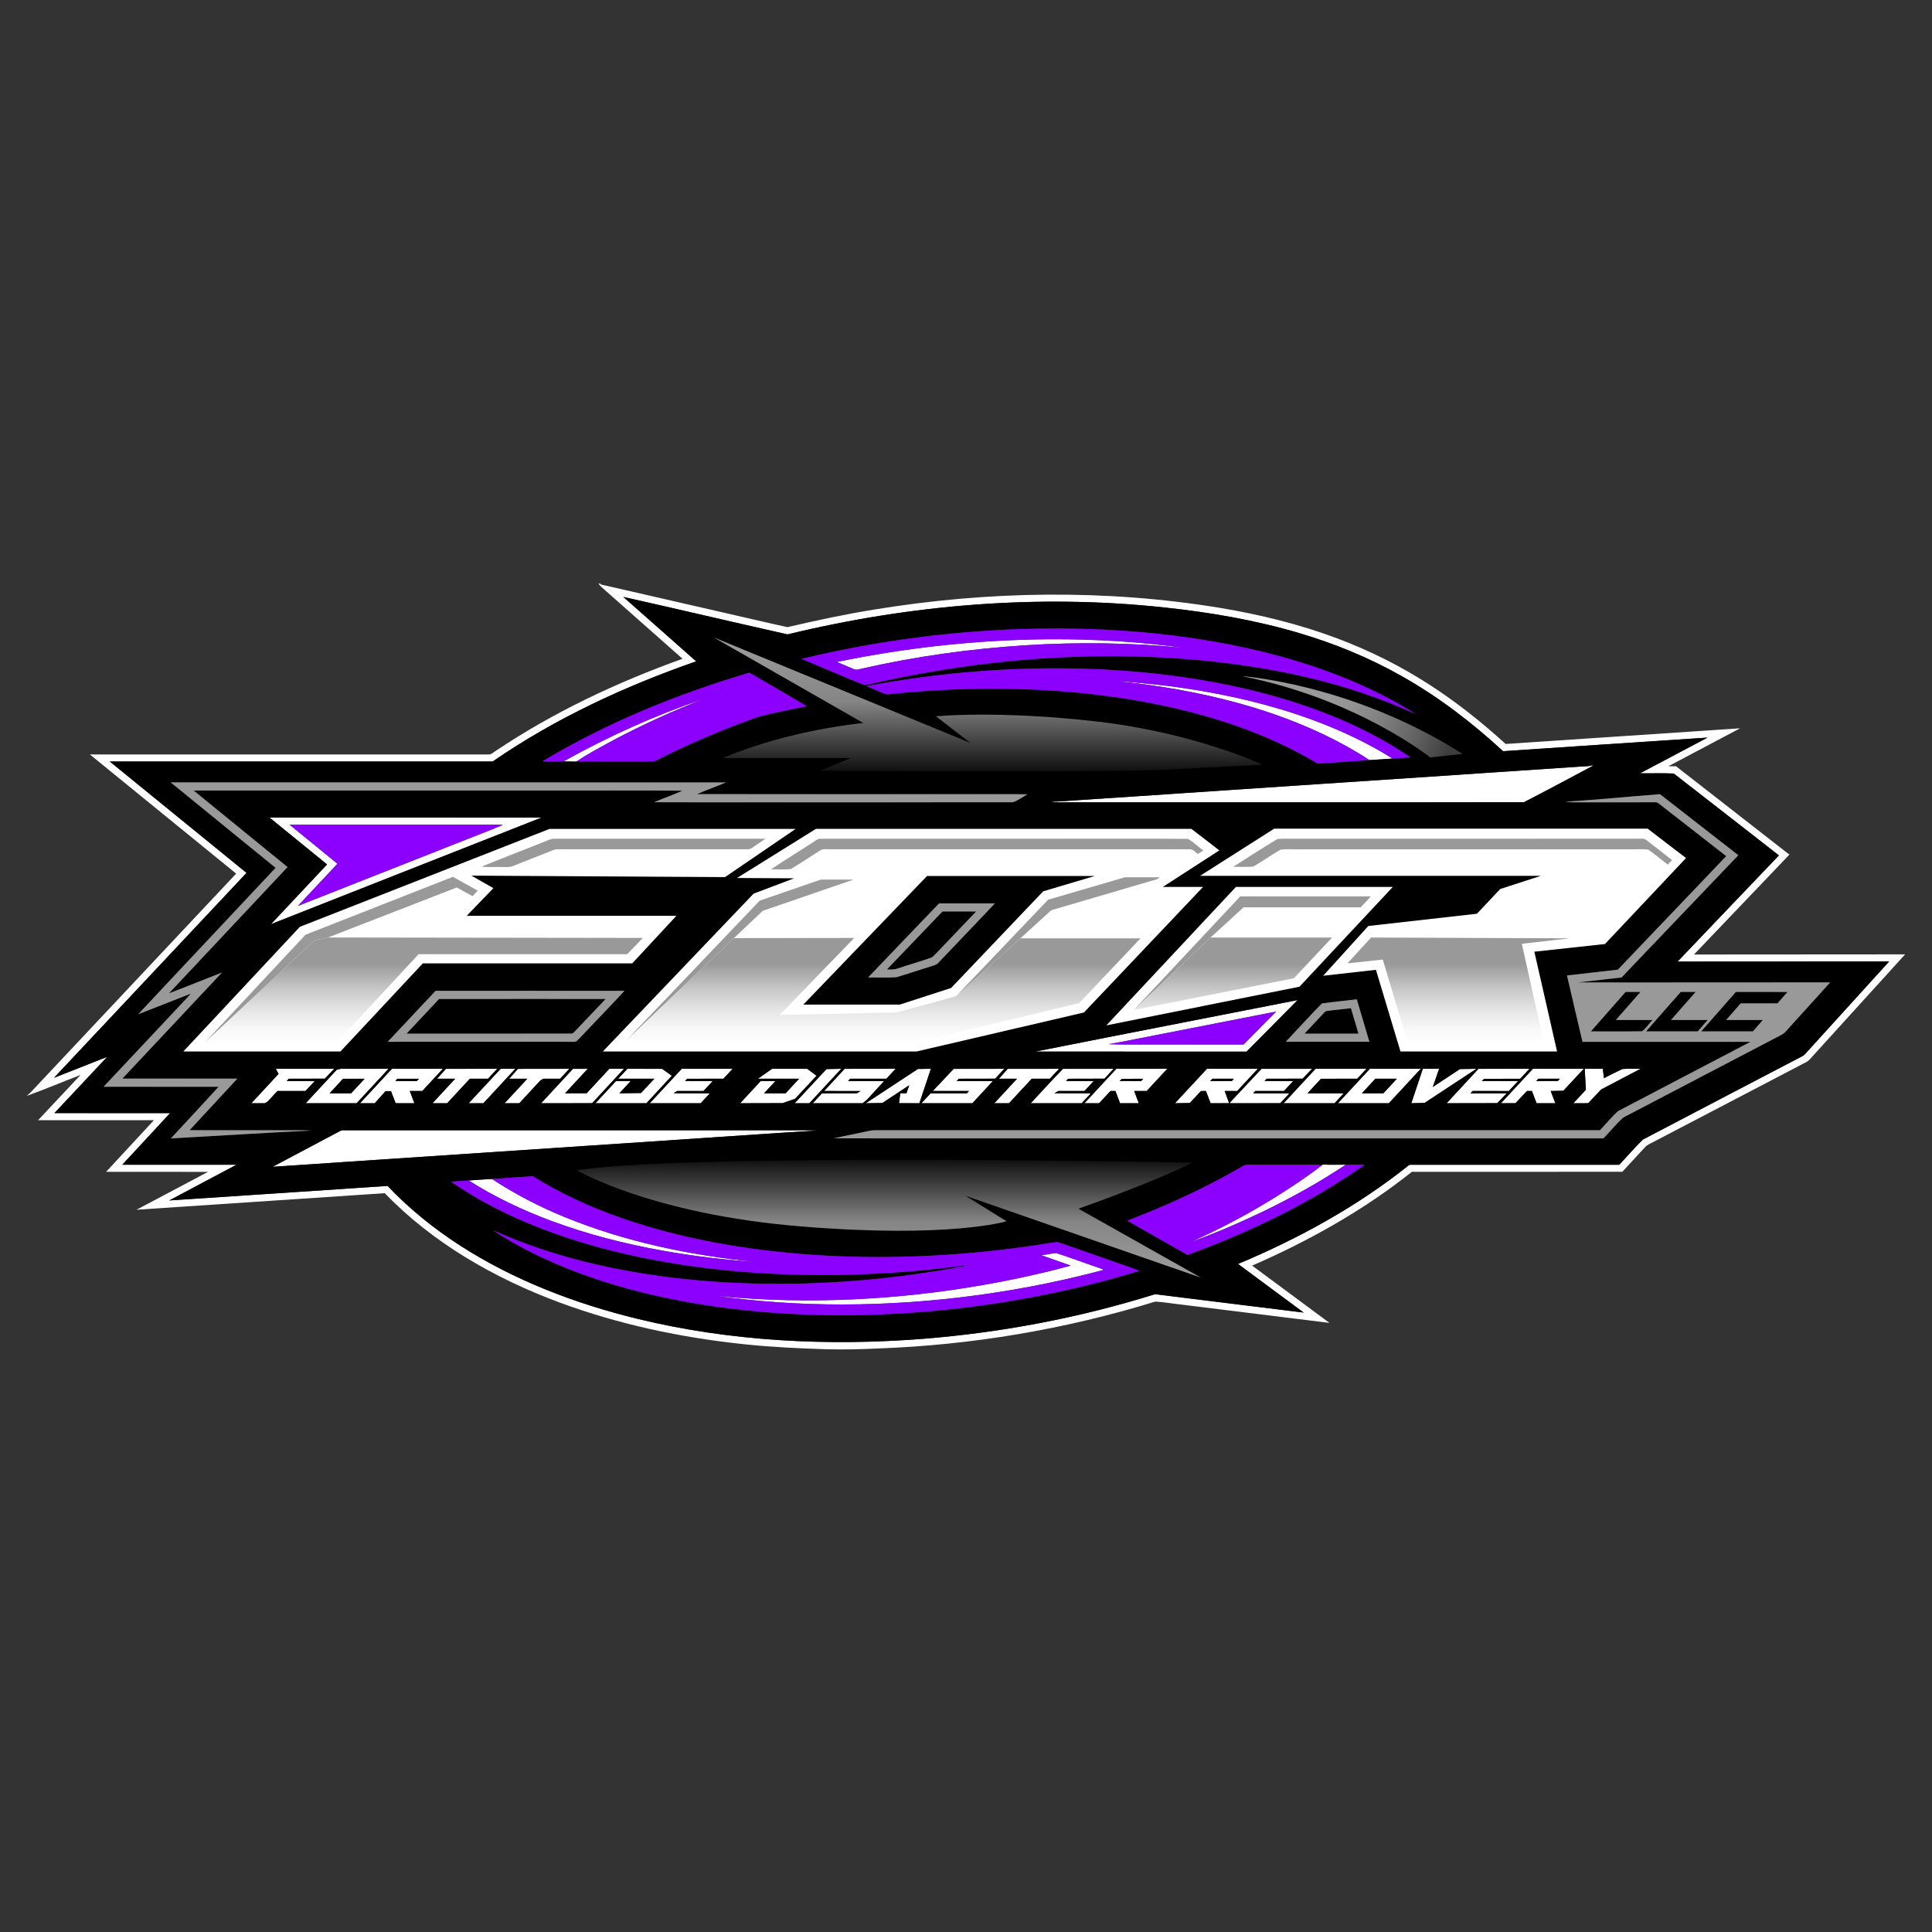 <?xml version="1.0" encoding="utf-8"?>
<!-- Generator: Adobe Illustrator 26.0.3, SVG Export Plug-In . SVG Version: 6.00 Build 0)  -->
<svg version="1.1" id="Layer_1" xmlns="http://www.w3.org/2000/svg" xmlns:xlink="http://www.w3.org/1999/xlink" x="0px" y="0px"
	 viewBox="0 0 2000.02 2000.02" style="enable-background:new 0 0 2000.02 2000.02;" xml:space="preserve">
<rect x="0" y="0" width="2000.02" height="2000.02" fill="#333333" stroke="none"/>
<style type="text/css">
	.st0{fill:#FFFFFF;}
	.st1{fill:#8C01FE;}
	.st2{fill:#999999;}
	.st3{fill:#CBCBCB;}
	.st4{fill:url(#SVGID_1_);}
	.st5{fill:url(#SVGID_00000071522611563256251620000006414306852092298129_);}
	.st6{fill:url(#SVGID_00000183232459192146793120000005422021859392144768_);}
	.st7{fill:url(#SVGID_00000000926093540232004250000000759132834416968627_);}
</style>
<g>
	<g>
		<g>
			<path class="st0" d="M619.57,604.19h2.44c-0.13,0.19-0.38,0.55-0.51,0.73c46.67,10.67,93.33,21.41,139.98,32.1
				c17.93,4,35.79,8.42,53.76,12.18c29.59-6.86,59.33-13.29,89.33-18.11c118.33-19.44,239.87-21.3,358.31-1.83
				c41.32,6.9,82.22,16.87,121.46,31.63c33.39,12.53,65.5,28.54,95.45,47.9c28.04,18.07,54.2,38.93,78.86,61.37
				c80.9-5.41,161.8-10.83,242.7-16.22c-24.74,13.11-49.48,26.2-74.22,39.29c2.62-0.01,5.24,0,7.89,0
				c39.11,30.49,78.24,60.99,117.36,91.48c-32.91,34.47-65.83,68.93-98.74,103.4c72.85-0.04,145.7-0.1,218.55-0.15
				c-32.95,36.26-65.89,72.52-98.82,108.8c-0.96,0.99-2.02,1.9-3.22,2.55c-52.83,27.58-105.64,55.21-158.48,82.8
				c-3.09,1.69-6.58,2.93-8.92,5.68c-7.75,8.45-15.59,16.81-23.33,25.25c-72.61,0.05-145.22,0-217.82,0.02
				c-50.22,39.96-106.67,71.54-165.39,97.11c26.69,19.76,53.38,39.54,80.07,59.31c-50.81-6.29-101.62-12.59-152.43-18.88
				c-9.3-0.97-18.55-2.65-27.86-3.2c-93.02,28.67-189.83,45.05-287.12,48.54c-17.77,0.82-35.55,1.29-53.33,0.81
				c-28.3-0.89-56.61-2.19-84.79-5.16c-65.33-6.8-130.16-20.51-191.82-43.37c-66.95-24.89-130.75-61.33-180.63-113.04
				c-85.68,5.73-171.36,11.48-257.04,17.17c24.68-13.06,49.38-26.1,74.05-39.21c-35.16-0.16-70.31-0.02-105.47-0.07
				c16.51-17.82,33.02-35.63,49.52-53.45c-39.98-0.02-79.96,0-119.93-0.01c14.65-15.62,29.33-31.21,43.98-46.84
				c-18.44,7.09-36.67,14.79-55.24,21.53v-0.39c1.19-0.92,2.38-1.85,3.41-2.93c70.96-75.55,141.94-151.08,212.9-226.62
				c-50.47-41.11-100.96-82.21-151.42-123.33c137.41,0,274.82-0.02,412.24,0.01c3.15,0.37,5.37-2.26,7.87-3.71
				c59.9-40.15,125.61-71.05,193.39-95.38c-26.75-23.67-53.49-47.33-80.24-70.99C623.99,608.8,621.34,606.89,619.57,604.19z
				 M645.24,617.94c25.21,22.17,50.28,44.51,75.48,66.71c-74.06,25.77-145.96,59.08-210.67,103.65
				c-132.14,0.03-264.28,0-396.42,0.01C160.8,826.77,208,865.19,255.2,903.62c-66.41,70.72-132.85,141.41-199.27,212.12
				c18.36-7.19,36.66-14.48,55.02-21.66c-18.13,19.47-36.43,38.79-54.62,58.22c39.92,0.01,79.84,0,119.77,0.01
				c-16.5,17.83-33.01,35.62-49.51,53.45c39.41,0,78.82-0.01,118.22,0c-23.16,12.4-46.47,24.51-69.6,36.96
				c75.35-4.91,150.69-10.04,226.03-15.05c22.17,23.4,47.39,43.82,74.44,61.33c56.11,36.26,119.34,60.38,184.03,76.22
				c96.64,23.51,197.15,28.47,296.1,20.72c80.77-6.45,160.9-21.59,238.28-45.67c2.55-0.86,5.22,0.08,7.82,0.27
				c49.23,6.09,98.43,12.25,147.67,18.27c-22.63-16.8-45.29-33.55-67.93-50.34c62.5-26.25,122.64-59.07,175.76-101.4
				c0.85-0.91,1.88-1.34,3.12-1.29c71.89-0.01,143.79,0.01,215.69,0c8.2-8.63,15.96-17.75,24.47-26.05
				c55.02-28.93,110.2-57.61,165.28-86.44c2.85-1.64,4.64-4.54,6.94-6.84c27.59-30.39,55.2-60.76,82.79-91.15
				c-73.02,0.04-146.03,0.1-219.05,0.14c34.89-36.7,69.94-73.26,104.89-109.91c-36.28-28.22-72.45-56.6-108.81-84.72
				c-11.59-0.61-23.3-0.08-34.94-0.27c23.27-12.32,46.53-24.65,69.82-36.94c-70.53,4.53-141.06,9.4-211.58,14.07
				c-32.04-29.49-66.81-56.22-104.81-77.63c-33.65-19.06-69.67-33.86-106.75-44.79c-45.23-13.37-91.9-21.31-138.74-26.33
				c-130.46-14.13-263.1-3.05-390.44,27.84C758.55,644.04,701.97,630.63,645.24,617.94z"/>
		</g>
		<path class="st0" d="M866.29,685.26c72.77-15.07,147.03-23.12,221.35-23.51c46.38-0.18,92.81,2.56,138.75,9.02
			c-54.71-5.48-109.85-6.26-164.72-2.78c-57.12,3.64-113.99,11.55-169.8,24.26c-2.55,0.43-5.26,1.83-7.77,0.55
			C878.15,690.29,872.21,687.8,866.29,685.26z"/>
		<path class="st0" d="M1156.62,704.87c23.67,2.09,47.37,4.11,70.86,7.77c44.4,6.64,88.37,16.87,130.56,32.32
			c29.08,10.68,57.34,23.83,83.61,40.31c-8,0.56-15.99,1.09-23.98,1.61c-30.77-20.14-64.42-35.59-99.11-47.64
			c-43.57-15.07-88.85-24.82-134.5-30.91C1174.92,706.97,1165.7,706.45,1156.62,704.87z"/>
		<path class="st0" d="M583.43,788.15c46.39-25.96,95.15-47.77,145.48-64.88c-31.82,12.57-63.13,26.54-93.33,42.63
			c-12.86,7.02-25.91,13.83-38.11,21.96c-0.23,0.16-0.68,0.46-0.91,0.61c-4.49-0.21-8.97-0.13-13.45-0.18L583.43,788.15z"/>
		<path class="st0" d="M1633.73,793.74c5.04-0.64,10.33-0.05,15.2-1.56c0.01,0.15,0.02,0.44,0.03,0.59
			c-23.72,12.65-47.43,25.36-71.31,37.67c-156.74,0.3-313.5,0.05-470.24,0.13c-6.72-0.13-13.49,0.42-20.15-0.64
			c10.33-0.01,20.62-1.17,30.93-1.72C1290.04,816.71,1461.89,805.23,1633.73,793.74z"/>
		<g>
			<path class="st0" d="M278.96,846.31c93.85,0.05,187.69-0.11,281.54,0.07c-93.39,36.64-186.64,73.61-280,110.32
				c19.32-20.65,38.73-41.22,58.07-61.85C318.7,878.68,298.84,862.5,278.96,846.31z M299.76,853.69
				c16.49,13.55,33.1,26.95,49.61,40.47c-13.64,14.53-27.32,29.03-40.93,43.6c54.86-21.55,109.68-43.24,164.53-64.85
				c15.83-6.42,31.92-12.23,47.57-19.04c-3.75-0.27-7.5-0.2-11.23-0.19C439.45,853.69,369.61,853.66,299.76,853.69z"/>
		</g>
		<g>
			<path class="st0" d="M563.81,871.24c-21.81,8.69-43.73,17.13-65.49,25.93c6.58,0.74,13.21,0.19,19.81,0.35
				c4.56-0.11,9.38,0.65,13.69-1.31c12.12-4.89,24.33-9.58,36.47-14.45c2.87-1.11,5.74-2.58,8.89-2.61
				c65.57,0.01,131.14-0.02,196.71,0.01c2.54,0.29,4.53-1.45,6.51-2.74c3.98-2.77,8.05-5.43,12.05-8.17
				c-72.75-0.01-145.49,0.02-218.23-0.02C570.5,868.07,567.19,869.96,563.81,871.24z M218.37,1073.83"/>
		</g>
		<g>
			<path class="st0" d="M843,871.01c-14.86,9.77-30.07,19.02-44.83,28.95c6.82-0.21,13.73,0.5,20.5-0.32
				c10.34-6.15,20.29-12.98,30.51-19.35c3.05-1.92,6.85-0.93,10.26-1.15c123.96,0.03,247.92,0.02,371.88,0.01
				c3.64-0.25,5.98,3.02,8.7,4.91c1.87-1.19,3.74-2.38,5.61-3.57c-5.19-4.07-10.09-8.68-15.73-12.08
				c-43.8-0.36-87.63-0.05-131.45-0.16c-82.96,0-165.92,0.01-248.87,0C847.04,868.05,845.02,869.77,843,871.01z"/>
		</g>
		<g>
			<path class="st0" d="M1322.27,868.57c-15.36,9.32-30.48,19.09-45.65,28.71c6.84-0.08,13.71,0.39,20.53-0.17
				c9.88-5.38,18.96-12.24,28.81-17.68c6.79-0.71,13.67-0.06,20.5-0.28c112.47,0,224.95,0,337.42,0c7.45,0.23,14.96-0.45,22.38,0.3
				c6.95,4.87,13.45,10.42,20.22,15.57c1.5-1.55,2.99-3.11,4.51-4.66c-8.81-6.93-17.69-13.76-26.48-20.7
				c-2.72-2.37-6.58-1.18-9.82-1.45c-116.77,0.05-233.54,0.01-350.3,0.02C1337.01,868.49,1329.57,867.78,1322.27,868.57z"/>
		</g>
		<g>
			<path class="st0" d="M1071.73,1088.62c90.47-17.99,181.04-35.5,271.56-53.32c-17.6,17.79-35.23,35.54-52.82,53.33
				C1217.56,1088.63,1144.64,1088.64,1071.73,1088.62z M1203.83,1070.15c-18.77,3.53-37.44,7.63-56.27,10.77
				c18.05,0.76,36.15,0.14,54.23,0.33c28.52,0.01,57.05,0,85.57,0.01c11.23-11.36,22.53-22.67,33.71-34.08
				C1281.99,1054.81,1242.92,1062.51,1203.83,1070.15z"/>
		</g>
		<polygon class="st0" points="518.33,1106.39 533.45,1106.42 500.37,1142.1 485.18,1142.09 		"/>
		<polygon class="st0" points="855.56,1106.73 870.9,1106.42 837.8,1142.11 822.64,1142.09 		"/>
		<polygon class="st0" points="1511.32,1106.72 1528.43,1106.42 1474.78,1141.72 1460.98,1142.09 1472.93,1106.42 1489.78,1106.42 
			1483.29,1125.2 		"/>
		<path class="st0" d="M1679.63,1106.63c6.18-0.5,12.42-0.07,18.64-0.19c-13.54,7.19-40.7,21.37-40.7,21.37l-13.53,14.25
			l-15.29,0.03l12.99-13.97l-1.26-21.7h18.74l1.23,9.66C1660.47,1116.08,1673.15,1109.57,1679.63,1106.63z"/>
		<polygon class="st0" points="285.53,1106.42 345.97,1106.42 336.22,1116.64 298.93,1116.73 296.74,1119.1 325.82,1119.11 
			316.27,1129.41 287.17,1129.41 277.08,1140.35 274.19,1142.07 260.22,1142.09 288.4,1111.65 		"/>
		<g>
			<path class="st0" d="M348.6,1107.41l4.2-1.01l49.39,0.03l-33,35.65l-52.74,0.01L348.6,1107.41z M355.12,1116.75l-13.88,15.03
				l22.28-0.01l13.92-15.04L355.12,1116.75z"/>
		</g>
		<g>
			<path class="st0" d="M372.69,1142.09l33.05-35.67l52.7,0.01l-21.28,22.98H424.2l4.81,12.68l-19.45-0.03l-4.78-12.49h-5.68
				l-11.17,12.52H372.69z M411.25,1116.78l-1.97,2.34l22.2-0.02l2.2-2.36L411.25,1116.78z"/>
		</g>
		<polygon class="st0" points="452.44,1116.73 461.61,1106.45 514.7,1106.43 505.15,1116.73 486.43,1116.71 462.89,1142.09 
			447.68,1142.09 471.18,1116.73 		"/>
		<polygon class="st0" points="536.16,1106.5 589.36,1106.43 579.84,1116.73 562.31,1116.73 559.35,1118.56 537.58,1142.09 
			522.36,1142.09 545.85,1116.73 527.12,1116.72 		"/>
		<polygon class="st0" points="560.17,1142.09 593.13,1106.46 608.42,1106.43 584.95,1131.78 607.28,1131.75 630.79,1106.39 
			645.91,1106.43 612.97,1142.05 		"/>
		<polygon class="st0" points="639.91,1116.73 649.53,1106.39 685.47,1106.49 695.48,1113.64 669.2,1142.06 616.41,1142.09 
			637.68,1119.11 652.92,1119.1 641.19,1131.78 663.56,1131.5 677.39,1116.73 		"/>
		<polygon class="st0" points="672.64,1142.09 705.75,1106.4 758.4,1106.43 748.93,1116.69 711.28,1116.76 709.21,1119.11 
			737.8,1119.11 728.29,1129.4 700.96,1129.42 697.26,1131.71 734.84,1131.79 725.37,1142.09 		"/>
		<polygon class="st0" points="784.67,1116.71 799.27,1106.42 835.68,1106.44 845.28,1113.64 823.12,1137.44 810.29,1141.98 
			766.2,1142.09 787.47,1119.12 802.71,1119.11 790.98,1131.78 813.24,1131.79 827.2,1116.73 		"/>
		<polygon class="st0" points="853.13,1129.41 874.38,1106.44 927.12,1106.43 917.59,1116.73 880.13,1116.71 877.91,1119.1 
			915.2,1119.12 897.66,1138.26 892.95,1142.07 841.38,1142.09 850.92,1131.78 887.08,1131.77 890.76,1129.45 		"/>
		<polygon class="st0" points="896.23,1142.09 950.24,1106.61 963.68,1106.42 951.74,1142.09 930.65,1142.04 932.02,1131.74 
			938.36,1131.78 941.26,1123.44 913.44,1141.82 		"/>
		<polygon class="st0" points="965.61,1129.41 987.23,1106.5 1039.61,1106.43 1030.2,1116.66 992.55,1116.74 990.41,1119.11 
			1027.86,1119.1 1006.61,1142.08 953.86,1142.09 963.34,1131.82 1000.97,1131.77 1003.07,1129.41 		"/>
		<polygon class="st0" points="1034.08,1116.72 1043.18,1106.47 1096.33,1106.43 1086.79,1116.73 1068.05,1116.73 1044.54,1142.09 
			1029.33,1142.09 1052.81,1116.73 		"/>
		<polygon class="st0" points="1091.05,1116.16 1100.37,1106.49 1152.77,1106.43 1143.38,1116.65 1105.69,1116.74 1103.57,1119.11 
			1132.18,1119.1 1122.7,1129.39 1095.53,1129.42 1091.64,1131.72 1129.27,1131.78 1119.76,1142.08 1067.02,1142.09 		"/>
		<g>
			<path class="st0" d="M1122.59,1142.09l33.04-35.67l52.71,0.01l-21.29,22.98h-12.96l4.81,12.68h-19.42l-4.79-12.68h-5.14
				l-11.79,12.69L1122.59,1142.09z M1159,1119.04l22.36,0.07l2.22-2.38l-22.17,0.11L1159,1119.04z"/>
		</g>
		<g>
			<path class="st0" d="M1216.33,1142.09l33.12-35.7l52.63,0.03l-21.35,23.01l-12.91-0.02l4.59,12.64l-19.2,0.04l-4.83-12.71
				l-5.16,0.07l-11.55,12.4L1216.33,1142.09z M1255.05,1116.72l-2.19,2.38l22.4-0.04l2.01-2.35L1255.05,1116.72z"/>
		</g>
		<polygon class="st0" points="1273.57,1140.96 1305.89,1106.49 1358.31,1106.43 1348.5,1116.64 1311.27,1116.73 1309.1,1119.1 
			1338.71,1119.1 1329.28,1129.37 1299.49,1129.42 1297.36,1131.79 1334.82,1131.78 1325.34,1142.06 1273.44,1142.07 		"/>
		<polygon class="st0" points="1328.8,1142.09 1361.89,1106.41 1414.55,1106.43 1405.09,1116.69 1367.45,1116.76 1353.59,1131.78 
			1391.06,1131.79 1381.53,1142.09 		"/>
		<g>
			<path class="st0" d="M1385.05,1142.09l33.05-35.67l52.7,0.01l-33.06,35.67L1385.05,1142.09z M1409.83,1131.78l22.25,0.01
				l13.96-15.06l-22.2-0.04L1409.83,1131.78z"/>
		</g>
		<polygon class="st0" points="1497.54,1142.09 1530.54,1106.44 1583.28,1106.43 1573.75,1116.73 1536.38,1116.84 1533.92,1119.04 
			1571.54,1119.11 1561.96,1129.43 1524.49,1129.41 1522.33,1131.78 1559.8,1131.78 1549.94,1141.99 		"/>
		<g>
			<path class="st0" d="M1553.78,1142.09l33.15-35.71l52.6,0.05l-21.14,22.73l-13.1,0.25l4.8,12.68h-19.42l-4.83-12.71l-5.12,0.05
				l-11.89,12.58L1553.78,1142.09z M1592.49,1116.73l-2.17,2.37l22.38-0.04l2.03-2.35L1592.49,1116.73z"/>
		</g>
		<path class="st0" d="M351.9,1170.93c1.17-0.72,2.51-0.99,3.88-0.91c152.81,0.03,305.63,0.01,458.46,0.02
			c10.88,0.11,21.78-0.26,32.67,0.26c-40.8,2.39-81.58,5.39-122.37,8.03c-147.44,9.85-294.87,19.73-442.31,29.54
			C305.42,1195.5,328.69,1183.29,351.9,1170.93z"/>
		<path class="st0" d="M1368.09,1206.52c0.31-0.27,0.94-0.78,1.26-1.03c7.9,0.57,15.84,0.09,23.77,0.26
			c-27.49,18.28-56.39,34.36-86.11,48.67c-24.41,11.63-49.26,22.4-74.71,31.52c30.4-13.54,59.85-29.16,88.11-46.72
			C1336.71,1228.94,1352.88,1218.38,1368.09,1206.52z"/>
		<path class="st0" d="M485.17,1222.04c8.06-0.47,16.11-1.24,24.18-1.52c23.65,15.54,48.9,28.58,75.07,39.33
			c62.86,25.76,130.05,39.62,197.47,46.42c-32.04-1.94-63.95-5.95-95.56-11.51c-39.33-7.04-78.22-16.95-115.69-30.89
			C540.89,1252.78,512,1239.11,485.17,1222.04z"/>
		<path class="st0" d="M1077.97,1299.46c5.17-0.65,10.27-1.92,15.47-2.27c11.26,3.53,22.32,7.78,33.52,11.58
			c5.23,2,10.72,3.4,15.8,5.78c-77.01,20.6-156.36,32.35-236.02,35.23c-44.95,1.58-90.01,0.22-134.73-4.53
			c-9.87-1.25-19.84-1.86-29.57-3.93c13.03,1.84,26.23,2.38,39.36,3.3c90.42,5.04,181.44-2.51,270.06-20.92
			c18.95-4.03,37.86-8.3,56.52-13.56C1098.24,1306.58,1088.08,1303.09,1077.97,1299.46z"/>
	</g>
	<g>
		<g>
			<path d="M645.24,617.94c56.73,12.69,113.32,26.1,170.04,38.79c127.34-30.89,259.98-41.97,390.44-27.84
				c46.84,5.03,93.51,12.97,138.74,26.33c37.09,10.93,73.1,25.72,106.75,44.79c37.99,21.41,72.77,48.13,104.81,77.63
				c70.52-4.66,141.05-9.53,211.58-14.07c-23.28,12.29-46.55,24.62-69.82,36.94c11.64,0.19,23.35-0.34,34.94,0.27
				c36.36,28.11,72.53,56.5,108.81,84.72c-34.95,36.65-70,73.21-104.89,109.91c73.01-0.04,146.02-0.1,219.05-0.14
				c-27.59,30.39-55.2,60.76-82.79,91.15c-2.29,2.29-4.08,5.19-6.94,6.84c-55.08,28.83-110.26,57.51-165.28,86.44
				c-8.51,8.3-16.26,17.42-24.47,26.05c-71.9,0.01-143.8-0.01-215.69,0c-1.24-0.05-2.27,0.38-3.12,1.29
				c-53.12,42.33-113.27,75.16-175.76,101.4c22.64,16.78,45.3,33.54,67.93,50.34c-49.24-6.02-98.44-12.18-147.67-18.27
				c-2.6-0.19-5.27-1.12-7.82-0.27c-77.38,24.08-157.5,39.22-238.28,45.67c-98.95,7.75-199.46,2.79-296.1-20.72
				c-64.69-15.84-127.91-39.96-184.03-76.22c-27.05-17.5-52.27-37.92-74.44-61.33c-75.34,5.01-150.68,10.14-226.03,15.05
				c23.13-12.44,46.44-24.55,69.6-36.96c-39.41-0.01-78.82,0-118.22,0c16.5-17.83,33.01-35.62,49.51-53.45
				c-39.93-0.01-79.85,0-119.77-0.01c18.19-19.43,36.49-38.75,54.62-58.22c-18.36,7.18-36.66,14.47-55.02,21.66
				c66.42-70.71,132.86-141.4,199.27-212.12c-47.2-38.42-94.4-76.85-141.58-115.31c132.14-0.01,264.28,0.02,396.42-0.01
				c64.72-44.56,136.61-77.87,210.67-103.65C695.51,662.45,670.45,640.11,645.24,617.94z M1055.27,651.22
				c-75.93,2.72-151.64,12.97-225.5,30.85c21.76,9.04,43.38,18.46,65.24,27.23c5.43-0.71,10.69-2.45,16.08-3.47
				c106.79-23.54,217.14-32.23,326.18-22.8c77.98,6.98,156.02,23.03,227.45,55.89c-2.54-1.86-5.24-3.46-7.92-5.08
				c-32-19.2-66.52-33.97-101.94-45.55c-41.65-13.57-84.65-22.76-128.02-28.77C1170.04,651.7,1112.55,649.25,1055.27,651.22z
				 M897.03,710.24c6.14,2.71,12.35,5.26,18.53,7.86c3.06,1.42,6.47,0.17,9.68,0.04c70.6-7.12,142.02-7.2,212.49,1.33
				c42.6,5.21,84.87,13.63,125.81,26.55c34.97,11.06,69.02,25.45,100.44,44.45c17.88-1.21,35.78-2.39,53.67-3.59
				c8-0.52,15.99-1.05,23.98-1.61c6.18-0.4,12.37-0.82,18.54-1.24c-24.99-17.09-52.05-31.01-80.04-42.47
				c-38.87-15.88-79.53-27.03-120.74-34.84c-44.95-8.49-90.59-13.03-136.3-14.45C1047.39,690.01,971.46,696.28,897.03,710.24z
				 M561.46,788.24c7.32,0.01,14.66,0.29,21.97-0.1l-0.3,0.15c4.48,0.05,8.96-0.03,13.45,0.18c0.23-0.15,0.68-0.45,0.91-0.61
				l-0.51,0.38c24.22,0.16,48.45,0,72.67,0.08c3.04-0.14,6.3,0.52,9.13-0.9c34.3-17.41,69.81-32.45,106.06-45.32
				c16.61-4.45,33.56-7.43,50.34-11.13c-19.73-11.61-39.57-23.08-59.34-34.63C701.13,718.42,628.28,747.98,561.46,788.24z
				 M1633.73,793.74c-171.85,11.49-343.69,22.97-515.54,34.46c-10.31,0.55-20.6,1.71-30.93,1.72c6.66,1.06,13.43,0.51,20.15,0.64
				c156.74-0.08,313.5,0.17,470.24-0.13c23.88-12.31,47.59-25.02,71.31-37.67c-0.01-0.15-0.02-0.44-0.03-0.59
				C1644.06,793.69,1638.77,793.1,1633.73,793.74z M176.73,809.94c36.17,29.5,72.38,58.95,108.56,88.43
				c-47.3,50.63-94.95,100.94-142.22,151.59c18.22-7,36.32-14.32,54.51-21.41c-2.79,3.36-5.88,6.47-8.86,9.67
				c-27.16,28.93-54.36,57.81-81.49,86.77c39.67,0.04,79.35-0.03,119.02,0.03c-16.26,17.97-32.92,35.6-49.33,53.44
				c48.51-2.67,96.99-5.73,145.5-8.15c-12.82-0.58-25.65-0.15-38.47-0.28c-29.23-0.03-58.45,0.04-87.68-0.04
				c16.43-17.83,32.98-35.56,49.41-53.4c-39.66-0.06-79.33,0-118.99-0.03c34.33-36.63,68.77-73.16,103.1-109.8
				c-18.32,7.16-36.54,14.56-54.91,21.55c40.88-43.62,81.87-87.15,122.79-130.74c-32.4-26.41-64.86-52.77-97.22-79.22
				c119.34-0.04,238.68-0.01,358.02-0.02c49.31,0.13,98.63-0.25,147.92,0.19c-9.54,4.49-19.62,7.72-29.28,11.94
				c33.57,0.2,67.16,0.03,100.74,0.08c90.16-0.04,180.32,0.09,270.48-0.06c5.5-1.62,10.23-5.37,15.2-8.22
				c-17.5-0.31-35.01-0.05-52.51-0.14c-96.53-0.03-193.08,0.06-289.61-0.04c9.92-4.29,20.13-7.86,30.06-12.1
				C559.89,809.85,368.31,809.97,176.73,809.94z M1620.61,829.93c2.99,0.38,6.01,0.66,9.05,0.65c27.54-0.06,55.09,0.03,82.63-0.05
				c1.6,0.01,3.42-0.09,4.71,1.14c23.31,18.21,46.67,36.38,69.99,54.58c-37.39,39.19-74.84,78.31-112.2,117.54
				c-17.54,2.08-35.09,3.98-52.63,6.03c5.37,22.89,10.57,45.82,16.03,68.69c57.96-0.08,115.92-0.05,173.89-0.01
				c-45.65,23.98-91.46,47.69-137.06,71.72c-6.74,6.08-12.47,13.25-18.78,19.79c-250.51,0.08-501.01-0.02-751.52,0.05
				c-3.06,0.09-6.03,0.9-9.01,1.51c-10.9,2.3-21.83,4.45-32.71,6.8c46.02,0.2,92.06,0.08,138.09,0.1
				c219.6-0.01,439.18,0.01,658.78-0.01c6.97-7.1,13.16-15.09,20.65-21.63c52.54-27.56,105.17-54.97,157.74-82.48
				c3.52-1.98,7.58-3.32,10.27-6.49c15.29-17.02,30.83-33.82,46.08-50.89c-87.04-0.11-174.07,0.24-261.11,0.04
				c15.03-1.74,30.06-3.46,45.1-5.13c40.36-42.12,80.59-84.37,120.91-126.55c-27.02-21.07-54.05-42.15-81.09-63.19
				C1685.81,824.66,1653.25,827.97,1620.61,829.93z M278.96,846.31c19.87,16.18,39.73,32.36,59.61,48.55
				c-19.34,20.63-38.75,41.2-58.07,61.85c93.36-36.71,186.61-73.68,280-110.32C466.66,846.2,372.81,846.36,278.96,846.31z
				 M450.91,1025.72c-16.49,17.62-33.06,35.14-49.55,52.75c61.87,0.08,123.73-0.08,185.6,0.02c3.17-0.13,6.43,0.35,9.54-0.35
				c3.67-3.23,6.75-7.05,10.21-10.49c13.18-14.01,26.71-27.7,39.68-41.91C581.23,1025.65,516.07,1025.7,450.91,1025.72z
				 M1071.73,1088.62c72.91,0.02,145.83,0.01,218.74,0.01c17.59-17.79,35.22-35.54,52.82-53.33
				C1252.77,1053.12,1162.2,1070.63,1071.73,1088.62z M1368.48,1038.77c-12.8,12.87-24.91,26.49-37.4,39.68
				c28.84,0.04,57.69,0.02,86.53,0.01c-4.35-14.65-8.71-29.31-13.05-43.95C1392.53,1036,1380.44,1037.05,1368.48,1038.77z
				 M518.33,1106.39l-33.14,35.7l15.19,0.01l33.08-35.68L518.33,1106.39z M855.56,1106.73l-32.92,35.36l15.16,0.02l33.1-35.69
				L855.56,1106.73z M1511.32,1106.72l-28.03,18.48l6.49-18.78h-16.85l-11.95,35.67l13.8-0.37l53.65-35.3L1511.32,1106.72z
				 M1679.63,1106.63c-6.48,2.94-19.16,9.45-19.16,9.45l-1.23-9.66h-18.74l1.26,21.7l-12.99,13.97l15.29-0.03l13.53-14.25
				c0,0,27.16-14.18,40.7-21.37C1692.06,1106.56,1685.81,1106.12,1679.63,1106.63z M285.53,1106.42l2.87,5.23l-28.18,30.44
				l13.98-0.02l2.88-1.72l10.09-10.94h29.1l9.55-10.3l-29.08-0.01l2.19-2.37l37.28-0.09l9.75-10.22H285.53z M348.6,1107.41
				l-32.15,34.68l52.74-0.01l33-35.65l-49.39-0.03L348.6,1107.41z M372.69,1142.09h15.24l11.17-12.52h5.68l4.78,12.49l19.45,0.03
				l-4.81-12.68h12.97l21.28-22.98l-52.7-0.01L372.69,1142.09z M452.44,1116.73h18.74l-23.49,25.36h15.21l23.54-25.38l18.72,0.02
				l9.54-10.3l-53.08,0.02L452.44,1116.73z M536.16,1106.5l-9.04,10.22l18.73,0.01l-23.49,25.36h15.22l21.77-23.53l2.96-1.83h17.53
				l9.52-10.3L536.16,1106.5z M560.17,1142.09l52.8-0.04l32.95-35.62l-15.12-0.04l-23.51,25.36l-22.33,0.03l23.47-25.35l-15.3,0.03
				L560.17,1142.09z M639.91,1116.73h37.48l-13.83,14.77l-22.37,0.29l11.73-12.68l-15.24,0.01l-21.27,22.98l52.79-0.03l26.29-28.42
				l-10.01-7.15l-35.94-0.1L639.91,1116.73z M672.64,1142.09h52.73l9.47-10.3l-37.59-0.08l3.71-2.29l27.33-0.02l9.51-10.29h-28.6
				l2.08-2.35l37.65-0.07l9.47-10.26l-52.65-0.03L672.64,1142.09z M784.67,1116.71l42.53,0.02l-13.96,15.06l-22.25-0.01l11.73-12.67
				l-15.24,0.01l-21.27,22.97l44.08-0.11l12.84-4.54l22.15-23.8l-9.6-7.2l-36.41-0.02L784.67,1116.71z M853.13,1129.41l37.64,0.04
				l-3.68,2.32l-36.16,0.01l-9.54,10.31l51.57-0.02l4.71-3.81l17.54-19.14l-37.29-0.02l2.22-2.39l37.46,0.02l9.53-10.3l-52.74,0.01
				L853.13,1129.41z M896.23,1142.09l17.21-0.27l27.82-18.39l-2.9,8.34l-6.34-0.04l-1.37,10.3l21.08,0.05l11.94-35.67l-13.44,0.19
				L896.23,1142.09z M965.61,1129.41h37.46l-2.1,2.36l-37.63,0.05l-9.48,10.27l52.75-0.01l21.25-22.98l-37.45,0.01l2.14-2.37
				l37.65-0.08l9.41-10.23l-52.38,0.07L965.61,1129.41z M1034.08,1116.72l18.73,0.01l-23.48,25.36h15.21l23.51-25.36h18.74
				l9.54-10.3l-53.15,0.04L1034.08,1116.72z M1091.05,1116.16l-24.03,25.93l52.74-0.01l9.51-10.3l-37.63-0.06l3.89-2.3l27.17-0.03
				l9.48-10.29l-28.61,0.01l2.11-2.37l37.7-0.09l9.38-10.22l-52.4,0.06L1091.05,1116.16z M1122.59,1142.09l15.18,0.01l11.79-12.69
				h5.14l4.79,12.68h19.42l-4.81-12.68h12.96l21.29-22.98l-52.71-0.01L1122.59,1142.09z M1216.33,1142.09l15.35-0.24l11.55-12.4
				l5.16-0.07l4.83,12.71l19.2-0.04l-4.59-12.64l12.91,0.02l21.35-23.01l-52.63-0.03L1216.33,1142.09z M1273.57,1140.96l-0.13,1.11
				l51.9-0.01l9.47-10.28l-37.46,0.01l2.13-2.37l29.79-0.05l9.43-10.27h-29.61l2.16-2.37l37.23-0.09l9.81-10.21l-52.42,0.06
				L1273.57,1140.96z M1328.8,1142.09h52.74l9.52-10.3l-37.47-0.01l13.86-15.02l37.64-0.07l9.46-10.26l-52.66-0.02L1328.8,1142.09z
				 M1385.05,1142.09l52.69,0.01l33.06-35.67l-52.7-0.01L1385.05,1142.09z M1497.54,1142.09l52.4-0.1l9.86-10.21h-37.47l2.16-2.37
				l37.47,0.02l9.58-10.32l-37.62-0.07l2.46-2.2l37.36-0.11l9.53-10.3l-52.74,0.01L1497.54,1142.09z M1553.78,1142.09l15.05-0.08
				l11.89-12.58l5.12-0.05l4.83,12.71h19.42l-4.8-12.68l13.1-0.25l21.14-22.73l-52.6-0.05L1553.78,1142.09z M351.9,1170.93
				c-23.21,12.36-46.48,24.56-69.68,36.94c147.44-9.81,294.87-19.69,442.31-29.54c40.79-2.64,81.56-5.64,122.37-8.03
				c-10.89-0.51-21.79-0.15-32.67-0.26c-152.82-0.01-305.64,0.01-458.46-0.02C354.41,1169.94,353.07,1170.21,351.9,1170.93z
				 M1368.09,1206.52c-3.84-1.22-7.89-0.7-11.82-0.78c-20.69-0.01-41.37,0.04-62.05-0.03c-2.43,0.06-5.08-0.35-7.17,1.14
				c-38.28,22.36-78.66,40.99-120.08,56.73c20.67,12.04,41.6,23.63,62.37,35.5c64.53-23.58,127.12-53.61,183.36-93.31
				c-6.52-0.08-13.05-0.02-19.57-0.04c-7.93-0.17-15.87,0.31-23.77-0.26C1369.03,1205.75,1368.4,1206.26,1368.09,1206.52z
				 M509.35,1220.52c-8.07,0.28-16.12,1.04-24.18,1.52c-6.09,0.42-12.17,0.81-18.25,1.24c25,17.38,52.14,31.52,80.19,43.24
				c37.86,15.78,77.46,27.19,117.61,35.45c67.2,13.71,135.97,18.89,204.49,17.84c46.09-0.81,92.16-4.35,137.78-10.93
				c-26.35,5.56-53.03,9.51-79.76,12.82c-66.48,7.96-133.78,9.71-200.52,4.08c-74.27-6.35-148.5-21.64-216.71-52.4
				c32.59,21.53,68.52,37.64,105.43,50.19c58.8,19.8,120.38,30.44,182.14,35.22c51.36,3.93,103.03,3.61,154.38-0.4
				c77.1-6.1,153.65-20.17,227.63-42.8c-8.22-3.36-16.73-5.96-25.07-9c-20.03-6.92-39.93-14.21-60.03-20.88
				c-11.12,1.32-22.14,3.53-33.26,4.92c-73.42,10.21-147.87,13.42-221.84,8.22c-65.97-4.75-131.84-15.81-194.49-37.38
				c-32.53-11.27-64.14-25.53-93.34-43.85C537.5,1218.59,523.41,1219.37,509.35,1220.52z"/>
		</g>
		<g>
			<path d="M972.07,935.21c-24.48,25.6-49.09,51.08-73.5,76.73c9.75-0.15,19.54,0.35,29.27-0.23c12.18-3.61,24.21-7.72,36.35-11.43
				c2.59-0.84,5.48-1.44,7.3-3.64c19.43-20.53,39.14-40.8,58.47-61.42C1010.66,935.16,991.36,935.2,972.07,935.21z"/>
		</g>
		<path d="M975.68,943.62c11.57,0,23.15,0,34.73,0c-9.49,9.99-19.03,19.94-28.54,29.92c-5.72,5.74-10.99,11.97-16.96,17.44
			c-11.47,4.17-23.29,7.42-34.86,11.33c-3.76,1.5-7.85,1.29-11.8,1.23C937.35,983.53,956.55,963.61,975.68,943.62z"/>
		<path d="M1646.89,1067.71c11.94-13.65,23.96-27.24,35.95-40.86c5.14,0,10.27-0.01,15.42,0.02c-8.47,9.71-17.04,19.33-25.52,29.03
			c12.66,0.04,25.32,0,37.99,0.02c-3.75,3.77-6.65,8.7-10.96,11.69C1682.14,1067.89,1664.5,1067.65,1646.89,1067.71z"/>
		<path d="M1704.01,1067.7c11.89-13.67,23.95-27.21,35.9-40.84c5.14-0.01,10.28-0.02,15.43,0.01c-8.48,9.7-17.05,19.32-25.52,29.03
			c12.66,0.04,25.33,0,37.99,0.02c-3.4,3.94-6.91,7.8-10.28,11.77C1739.69,1067.76,1721.85,1067.73,1704.01,1067.7z"/>
		<path d="M1761.08,1067.71c11.93-13.65,23.96-27.22,35.93-40.85c17.8,0.03,35.6-0.1,53.41,0.07c-3.41,3.96-6.87,7.89-10.37,11.77
			c-12.69-0.05-25.37-0.06-38.05,0.01c-4.98,5.77-10.08,11.43-15.07,17.2c12.66,0.04,25.32-0.01,37.98,0.02
			c-3.41,3.95-6.91,7.83-10.31,11.79C1796.75,1067.74,1778.91,1067.73,1761.08,1067.71z"/>
		<path d="M454.48,1034.17c57.51-0.11,115.02-0.03,172.53-0.04c-10.8,11.36-21.66,22.69-32.43,34.09c-0.95,1.12-2.18,1.99-3.73,1.77
			c-56.67,0.06-113.35,0.08-170.03,0.07C432,1058.06,443.34,1046.21,454.48,1034.17z"/>
		<path d="M1375.73,1046.25c7.58-0.81,15.17-1.71,22.76-2.57c2.61,8.79,5.22,17.58,7.82,26.37c-18.62,0-37.24-0.01-55.87,0
			c6.87-7.36,13.73-14.75,20.63-22.08C1372.18,1046.52,1374.07,1046.44,1375.73,1046.25z"/>
		<polygon points="355.12,1116.75 377.44,1116.73 363.52,1131.77 341.23,1131.78 		"/>
		<polygon points="411.25,1116.78 433.69,1116.74 431.48,1119.1 409.28,1119.12 		"/>
		<polygon points="1159,1119.04 1161.41,1116.84 1183.58,1116.73 1181.36,1119.11 		"/>
		<polygon points="1255.05,1116.72 1277.26,1116.71 1275.25,1119.06 1252.85,1119.1 		"/>
		<polygon points="1409.83,1131.78 1423.84,1116.69 1446.04,1116.73 1432.08,1131.79 		"/>
		<polygon points="1592.49,1116.73 1614.72,1116.71 1612.69,1119.06 1590.31,1119.1 		"/>
	</g>
	<g>
		<g>
			<path class="st1" d="M1055.27,651.22c57.28-1.97,114.77,0.48,171.57,8.29c43.37,6.01,86.37,15.21,128.02,28.77
				c35.42,11.58,69.94,26.34,101.94,45.55c2.68,1.61,5.38,3.22,7.92,5.08c-71.43-32.86-149.47-48.9-227.45-55.89
				c-109.05-9.42-219.39-0.74-326.18,22.8c-5.39,1.02-10.65,2.76-16.08,3.47c-21.86-8.76-43.48-18.19-65.24-27.23
				C903.63,664.19,979.34,653.95,1055.27,651.22z M866.29,685.26c5.92,2.54,11.86,5.04,17.82,7.54c2.51,1.28,5.22-0.12,7.77-0.55
				c55.81-12.71,112.69-20.62,169.8-24.26c54.86-3.47,110.01-2.7,164.72,2.78c-45.94-6.46-92.37-9.2-138.75-9.02
				C1013.32,662.14,939.05,670.19,866.29,685.26z"/>
		</g>
		<path class="st1" d="M897.03,710.24c74.43-13.97,150.36-20.24,226.08-17.97c45.7,1.42,91.35,5.96,136.3,14.45
			c41.21,7.81,81.88,18.97,120.74,34.84c27.99,11.46,55.05,25.38,80.04,42.47c-6.18,0.42-12.37,0.84-18.54,1.24
			c-26.27-16.49-54.53-29.63-83.61-40.31c-42.19-15.44-86.16-25.68-130.56-32.32c-23.49-3.66-47.19-5.69-70.86-7.77
			c9.08,1.57,18.31,2.1,27.43,3.46c45.65,6.09,90.94,15.84,134.5,30.91c34.69,12.05,68.34,27.51,99.11,47.64
			c-17.89,1.2-35.79,2.38-53.67,3.59c-31.42-19.01-65.47-33.4-100.44-44.45c-40.94-12.92-83.21-21.34-125.81-26.55
			c-70.47-8.53-141.89-8.45-212.49-1.33c-3.21,0.13-6.62,1.38-9.68-0.04C909.38,715.51,903.17,712.95,897.03,710.24z"/>
		<path class="st1" d="M561.46,788.24c66.81-40.26,139.67-69.82,214.35-91.89c19.77,11.55,39.6,23.02,59.34,34.63
			c-16.77,3.7-33.73,6.68-50.34,11.13c-36.25,12.87-71.75,27.91-106.06,45.32c-2.83,1.42-6.09,0.76-9.13,0.9
			c-24.22-0.08-48.45,0.08-72.67-0.08l0.51-0.38c12.2-8.13,25.25-14.93,38.11-21.96c30.2-16.09,61.5-30.06,93.33-42.63
			c-50.34,17.11-99.09,38.92-145.48,64.88C576.12,788.53,568.78,788.25,561.46,788.24z"/>
		<path class="st1" d="M299.76,853.69c69.84-0.03,139.69,0,209.54-0.01c3.74-0.01,7.49-0.08,11.23,0.19
			c-15.65,6.82-31.74,12.62-47.57,19.04c-54.85,21.6-109.67,43.29-164.53,64.85c13.61-14.57,27.29-29.07,40.93-43.6
			C332.86,880.65,316.25,867.24,299.76,853.69z"/>
		<path class="st1" d="M1203.83,1070.15c39.08-7.64,78.16-15.34,117.25-22.96c-11.18,11.41-22.48,22.71-33.71,34.08
			c-28.53-0.01-57.06,0-85.57-0.01c-18.08-0.2-36.18,0.42-54.23-0.33C1166.39,1077.78,1185.07,1073.68,1203.83,1070.15z"/>
		<path class="st1" d="M1393.11,1205.75c6.51,0.02,13.04-0.04,19.57,0.04c-56.24,39.69-118.82,69.73-183.36,93.31
			c-20.77-11.87-41.7-23.46-62.37-35.5c41.42-15.74,81.81-34.37,120.08-56.73c2.1-1.5,4.74-1.08,7.17-1.14
			c20.69,0.07,41.37,0.02,62.05,0.03c3.93,0.08,7.99-0.44,11.82,0.78c-15.21,11.85-31.38,22.42-47.68,32.7
			c-28.26,17.56-57.72,33.18-88.11,46.72c25.46-9.12,50.31-19.89,74.71-31.52C1336.73,1240.11,1365.63,1224.02,1393.11,1205.75z"/>
		<g>
			<path class="st1" d="M509.35,1220.52c14.06-1.15,28.14-1.93,42.21-2.91c29.2,18.33,60.8,32.58,93.34,43.85
				c62.65,21.57,128.52,32.63,194.49,37.38c73.97,5.19,148.42,1.99,221.84-8.22c11.12-1.39,22.14-3.6,33.26-4.92
				c20.1,6.67,40,13.97,60.03,20.88c8.33,3.04,16.84,5.64,25.07,9c-73.99,22.64-150.53,36.7-227.63,42.8
				c-51.35,4.01-103.02,4.33-154.38,0.4c-61.76-4.78-123.34-15.42-182.14-35.22c-36.91-12.55-72.84-28.66-105.43-50.19
				c68.2,30.76,142.43,46.05,216.71,52.4c66.75,5.63,134.04,3.88,200.52-4.08c26.73-3.31,53.41-7.26,79.76-12.82
				c-45.63,6.58-91.69,10.12-137.78,10.93c-68.52,1.04-137.29-4.13-204.49-17.84c-40.16-8.26-79.75-19.67-117.61-35.45
				c-28.06-11.73-55.2-25.86-80.19-43.24c6.08-0.43,12.16-0.82,18.25-1.24c26.83,17.08,55.72,30.74,85.48,41.84
				c37.47,13.94,76.36,23.85,115.69,30.89c31.61,5.56,63.52,9.57,95.56,11.51c-67.42-6.8-134.61-20.66-197.47-46.42
				C558.25,1249.1,533,1236.07,509.35,1220.52z M1077.97,1299.46c10.11,3.63,20.27,7.12,30.41,10.68
				c-18.65,5.25-37.57,9.52-56.52,13.56c-88.62,18.42-179.64,25.96-270.06,20.92c-13.13-0.91-26.32-1.46-39.36-3.3
				c9.73,2.07,19.7,2.68,29.57,3.93c44.72,4.74,89.78,6.11,134.73,4.53c79.65-2.87,159.01-14.63,236.02-35.23
				c-5.08-2.38-10.57-3.79-15.8-5.78c-11.19-3.8-22.25-8.05-33.52-11.58C1088.24,1297.54,1083.14,1298.81,1077.97,1299.46z"/>
		</g>
	</g>
	<path class="st2" d="M176.73,809.94c191.58,0.03,383.16-0.1,574.74,0.06c-9.94,4.24-20.15,7.81-30.06,12.1
		c96.53,0.1,193.08,0.01,289.61,0.04c17.5,0.09,35.01-0.18,52.51,0.14c-4.97,2.85-9.7,6.6-15.2,8.22
		c-90.16,0.15-180.32,0.02-270.48,0.06c-33.58-0.05-67.17,0.12-100.74-0.08c9.66-4.22,19.73-7.46,29.28-11.94
		c-49.29-0.43-98.61-0.06-147.92-0.19c-119.34,0.01-238.68-0.02-358.02,0.02c32.36,26.45,64.82,52.81,97.22,79.22
		c-40.92,43.59-81.91,87.12-122.79,130.74c18.38-6.99,36.59-14.39,54.91-21.55c-34.33,36.64-68.77,73.17-103.1,109.8
		c39.66,0.03,79.33-0.03,118.99,0.03c-16.43,17.83-32.98,35.56-49.41,53.4c29.23,0.08,58.45,0.01,87.68,0.04
		c12.83,0.13,25.66-0.3,38.47,0.28c-48.52,2.42-97,5.48-145.5,8.15c16.42-17.83,33.07-35.46,49.33-53.44
		c-39.67-0.06-79.35,0.01-119.02-0.03c27.13-28.96,54.33-57.84,81.49-86.77c2.98-3.2,6.07-6.31,8.86-9.67
		c-18.19,7.08-36.29,14.4-54.51,21.41c47.27-50.65,94.92-100.96,142.22-151.59C249.11,868.9,212.9,839.45,176.73,809.94z"/>
	<g>
		<path class="st2" d="M1620.61,829.93c32.64-1.97,65.2-5.27,97.82-7.79c27.04,21.04,54.07,42.12,81.09,63.19
			c-40.32,42.17-80.55,84.42-120.91,126.55c-15.04,1.66-30.07,3.38-45.1,5.13c87.04,0.2,174.07-0.15,261.11-0.04
			c-15.25,17.07-30.79,33.87-46.08,50.89c-2.69,3.18-6.75,4.52-10.27,6.49c-52.57,27.5-105.2,54.91-157.74,82.48
			c-7.49,6.54-13.67,14.53-20.65,21.63c-219.6,0.02-439.18,0-658.78,0.01c-46.03-0.02-92.07,0.1-138.09-0.1
			c10.88-2.35,21.81-4.5,32.71-6.8c2.98-0.61,5.95-1.42,9.01-1.51c250.51-0.07,501.01,0.03,751.52-0.05
			c6.31-6.54,12.04-13.71,18.78-19.79c45.61-24.03,91.41-47.74,137.06-71.72c-57.97-0.04-115.93-0.07-173.89,0.01
			c-5.47-22.87-10.66-45.8-16.03-68.69c17.54-2.05,35.09-3.95,52.63-6.03c37.36-39.22,74.81-78.34,112.2-117.54
			c-23.32-18.2-46.68-36.37-69.99-54.58c-1.29-1.23-3.11-1.13-4.71-1.14c-27.54,0.08-55.09-0.01-82.63,0.05
			C1626.62,830.59,1623.6,830.32,1620.61,829.93z M1646.89,1067.71c17.62-0.06,35.26,0.18,52.88-0.11
			c4.31-2.99,7.21-7.92,10.96-11.69c-12.67-0.02-25.33,0.02-37.99-0.02c8.48-9.7,17.05-19.32,25.52-29.03
			c-5.14-0.03-10.28-0.02-15.42-0.02C1670.85,1040.47,1658.83,1054.06,1646.89,1067.71z M1704.01,1067.7
			c17.84,0.03,35.68,0.06,53.52-0.02c3.37-3.96,6.88-7.82,10.28-11.77c-12.66-0.02-25.33,0.02-37.99-0.02
			c8.47-9.71,17.04-19.33,25.52-29.03c-5.15-0.03-10.3-0.02-15.43-0.01C1727.96,1040.49,1715.9,1054.03,1704.01,1067.7z
			 M1761.08,1067.71c17.83,0.02,35.67,0.03,53.51-0.01c3.4-3.95,6.9-7.83,10.31-11.79c-12.66-0.03-25.32,0.02-37.98-0.02
			c4.99-5.76,10.09-11.42,15.07-17.2c12.68-0.07,25.36-0.06,38.05-0.01c3.5-3.88,6.95-7.8,10.37-11.77
			c-17.81-0.17-35.61-0.04-53.41-0.07C1785.04,1040.49,1773.01,1054.06,1761.08,1067.71z"/>
	</g>
	<g>
		<path class="st2" d="M972.07,935.21c19.29-0.01,38.59-0.05,57.88,0.01c-19.33,20.63-39.04,40.89-58.47,61.42
			c-1.82,2.2-4.71,2.8-7.3,3.64c-12.14,3.71-24.17,7.82-36.35,11.43c-9.73,0.58-19.52,0.08-29.27,0.23
			C922.98,986.29,947.59,960.81,972.07,935.21z M975.68,943.62c-19.13,19.99-38.33,39.91-57.44,59.92c3.95,0.06,8.05,0.27,11.8-1.23
			c11.57-3.92,23.39-7.16,34.86-11.33c5.97-5.47,11.24-11.7,16.96-17.44c9.51-9.97,19.04-19.92,28.54-29.92
			C998.83,943.62,987.25,943.62,975.68,943.62z"/>
	</g>
	<g>
		<path class="st2" d="M450.91,1025.72c65.16-0.02,130.32-0.07,195.49,0.02c-12.98,14.21-26.5,27.9-39.68,41.91
			c-3.46,3.43-6.54,7.26-10.21,10.49c-3.11,0.71-6.37,0.23-9.54,0.35c-61.87-0.1-123.73,0.06-185.6-0.02
			C417.85,1060.85,434.42,1043.33,450.91,1025.72z M454.48,1034.17c-11.15,12.04-22.48,23.89-33.66,35.89
			c56.67,0.01,113.35-0.01,170.03-0.07c1.54,0.22,2.77-0.65,3.73-1.77c10.77-11.39,21.63-22.72,32.43-34.09
			C569.5,1034.14,511.99,1034.06,454.48,1034.17z"/>
	</g>
	<g>
		<path class="st2" d="M1368.48,1038.77c11.96-1.72,24.05-2.77,36.07-4.26c4.35,14.65,8.71,29.31,13.05,43.95
			c-28.84,0.01-57.69,0.03-86.53-0.01C1343.57,1065.26,1355.68,1051.64,1368.48,1038.77z M1375.73,1046.25
			c-1.66,0.2-3.55,0.28-4.65,1.72c-6.9,7.34-13.76,14.73-20.63,22.08c18.62-0.01,37.24,0,55.87,0c-2.6-8.79-5.21-17.58-7.82-26.37
			C1390.9,1044.53,1383.32,1045.44,1375.73,1046.25z"/>
	</g>
	<g>
		<path class="st3" d="M218.37,1073.83"/>
	</g>
	<linearGradient id="SVGID_1_" gradientUnits="userSpaceOnUse" x1="1022.618" y1="798.428" x2="1022.618" y2="659.715">
		<stop  offset="1.460171e-07" style="stop-color:#101010"/>
		<stop  offset="0.521" style="stop-color:#858585"/>
		<stop  offset="0.916" style="stop-color:#999999"/>
	</linearGradient>
	<path class="st4" d="M748.11,784.78h132.57l-31.98,13.14c0,0,305.44,1.67,355.51-1c50.07-2.67,102.48-5.31,102.48-5.31
		s-69.43-33.08-171.91-44.76c-102.48-11.68-165.9-5.34-165.9-5.34l35.72,27.61L738.54,659.71l155.22,88.79
		C893.77,748.51,818.76,754.95,748.11,784.78z"/>
	
		<linearGradient id="SVGID_00000158722654583509996610000003668160340870320263_" gradientUnits="userSpaceOnUse" x1="920.304" y1="1322.667" x2="920.304" y2="1200.659">
		<stop  offset="0.084" style="stop-color:#999999"/>
		<stop  offset="0.479" style="stop-color:#858585"/>
		<stop  offset="1" style="stop-color:#101010"/>
	</linearGradient>
	<path style="fill:url(#SVGID_00000158722654583509996610000003668160340870320263_);" d="M597.34,1211.51
		c0,0,76.78,45.4,231.67,58.08c154.89,12.68,212.97-5.34,212.97-5.34l-42.43-26.37l243.72,84.79l-126.85-71.44
		c0,0,78.11-27.37,117.84-47.74C1234.26,1203.5,708.72,1193.32,597.34,1211.51z"/>
	
		<linearGradient id="SVGID_00000158019220033983693030000009324030501299668657_" gradientUnits="userSpaceOnUse" x1="1321.119" y1="706.535" x2="1515.873" y2="785.029">
		<stop  offset="0.27" style="stop-color:#999999"/>
		<stop  offset="0.385" style="stop-color:#939393"/>
		<stop  offset="0.545" style="stop-color:#808080"/>
		<stop  offset="0.731" style="stop-color:#636363"/>
		<stop  offset="0.916" style="stop-color:#3E3E3E"/>
	</linearGradient>
	<path style="fill:url(#SVGID_00000158019220033983693030000009324030501299668657_);" d="M1513.95,780.41l-33.4,3.69
		c0,0-75.72-60.81-195.3-84.2C1285.24,699.9,1399.26,707.43,1513.95,780.41z"/>
	<polygon class="st0" points="1319.01,857.84 1242.3,906.68 1595.09,906.68 1552.99,920.33 1528.96,945.9 1416.48,958.59 
		1369.76,1010.11 1424.37,1003.96 1449.79,1088.51 1611.89,1088.51 1588.37,985.21 1661.47,977.26 1745.38,888.27 1705.65,857.84 	
		"/>
	<polygon class="st0" points="1279.43,918.15 1145.31,1061.49 1345.23,1021.44 1441.85,918.15 	"/>
	<polygon class="st0" points="823.66,858.08 750.56,907.98 488.02,906.46 510.73,919.42 483.15,948.06 700.21,948.06 654.53,997.27 
		437.73,997.27 352.44,1088.51 189.77,1088.51 310.45,959.42 568.87,858.08 	"/>
	<path class="st0" d="M1262.27,880.32l-58.48,37.82h41.64l-123.32,129.99l-173.22,40.36H624.06l156.06-163.37l41.95-15.89
		l-59.12-0.32l81.68-50.85h388.71L1262.27,880.32z M959.71,906.82l-128.12,133.15h99.8l53.21-17.21l95.3-100.06l53.47-15.88H959.71z
		"/>
	<path class="st2" d="M563.81,871.24c3.37-1.28,6.69-3.17,10.42-3.01c72.74,0.04,145.48,0.01,218.23,0.02
		c-4,2.74-8.07,5.4-12.05,8.17c-1.98,1.3-3.97,3.03-6.51,2.74c-65.57-0.03-131.14,0-196.71-0.01c-3.16,0.03-6.02,1.5-8.89,2.61
		c-12.14,4.87-24.35,9.56-36.47,14.45c-4.31,1.96-9.13,1.2-13.69,1.31c-6.6-0.17-13.23,0.38-19.81-0.35
		C520.09,888.37,542,879.93,563.81,871.24z"/>
	<path class="st2" d="M843,871.01c2.02-1.25,4.03-2.96,6.57-2.76c82.96,0.01,165.92,0,248.87,0c43.82,0.11,87.65-0.21,131.45,0.16
		c5.64,3.4,10.54,8.01,15.73,12.08c-1.87,1.19-3.74,2.38-5.61,3.57c-2.72-1.89-5.06-5.15-8.7-4.91
		c-123.96,0.01-247.92,0.02-371.88-0.01c-3.41,0.22-7.21-0.77-10.26,1.15c-10.21,6.37-20.17,13.2-30.51,19.35
		c-6.77,0.83-13.68,0.12-20.5,0.32C812.93,890.03,828.14,880.78,843,871.01z"/>
	<path class="st2" d="M1322.27,868.57c7.31-0.79,14.75-0.08,22.1-0.31c116.77-0.01,233.54,0.03,350.3-0.02
		c3.24,0.27,7.1-0.92,9.82,1.45c8.79,6.94,17.67,13.77,26.48,20.7c-1.51,1.55-3.01,3.11-4.51,4.66
		c-6.77-5.15-13.26-10.7-20.22-15.57c-7.42-0.76-14.93-0.08-22.38-0.3c-112.47,0-224.95,0-337.42,0c-6.83,0.22-13.71-0.43-20.5,0.28
		c-9.86,5.44-18.94,12.3-28.81,17.68c-6.82,0.56-13.69,0.09-20.53,0.17C1291.79,887.66,1306.91,877.88,1322.27,868.57z"/>
	<polygon class="st2" points="1408.64,939.26 1419.14,927.95 1283.87,927.95 1173.84,1045.46 1253.18,970.55 1287.3,939.26 	"/>
	<polygon class="st2" points="789.62,942.89 883.51,910.59 849.59,910.59 786.39,932.39 647.28,1078.16 759.74,971.16 	"/>
	<polygon class="st2" points="1197.66,910.18 1200.69,908.16 1164.55,908.16 1085,931.38 989.7,1031.32 1056.33,971.36 
		1088.23,942.29 	"/>
	
		<linearGradient id="SVGID_00000034070456449635138570000004771405511762978947_" gradientUnits="userSpaceOnUse" x1="918.914" y1="1084.231" x2="918.914" y2="970.495">
		<stop  offset="0.031" style="stop-color:#FFFFFF"/>
		<stop  offset="0.153" style="stop-color:#F9F9F9"/>
		<stop  offset="0.315" style="stop-color:#E8E8E8"/>
		<stop  offset="0.499" style="stop-color:#CDCDCD"/>
		<stop  offset="0.699" style="stop-color:#A6A6A6"/>
		<stop  offset="0.76" style="stop-color:#999999"/>
		<stop  offset="0.901" style="stop-color:#999999"/>
	</linearGradient>
	<path style="fill:url(#SVGID_00000034070456449635138570000004771405511762978947_);" d="M1575.41,977.01l23.22,104.38h-140.72
		l-26.45-88.03l-36.54,3.9l24.43-26.72l205.73,0.81L1575.41,977.01z M1173.84,1045.46l165.56-32.71l39.57-42.2h-125.78
		L1173.84,1045.46z M1056.33,971.36l-66.63,59.96l-61.38,16.76l-121.14,2.62l77.13-79.75l-124.57,0.2l-112.46,107.01h304.78
		l165.09-39.69l63.54-67.12H1056.33z M665.48,970.95l-325.92-0.46l0,0l-13.84,2.92l-112.97,105.02l131.19,5.79l89.39-96.44h215.97
		L665.48,970.95z"/>
	<polygon class="st2" points="339.56,970.49 472.86,918.72 489.13,927.71 494.56,921.98 468.83,907.72 316.24,967.65 
		212.75,1078.44 325.72,973.41 	"/>
</g>
</svg>
